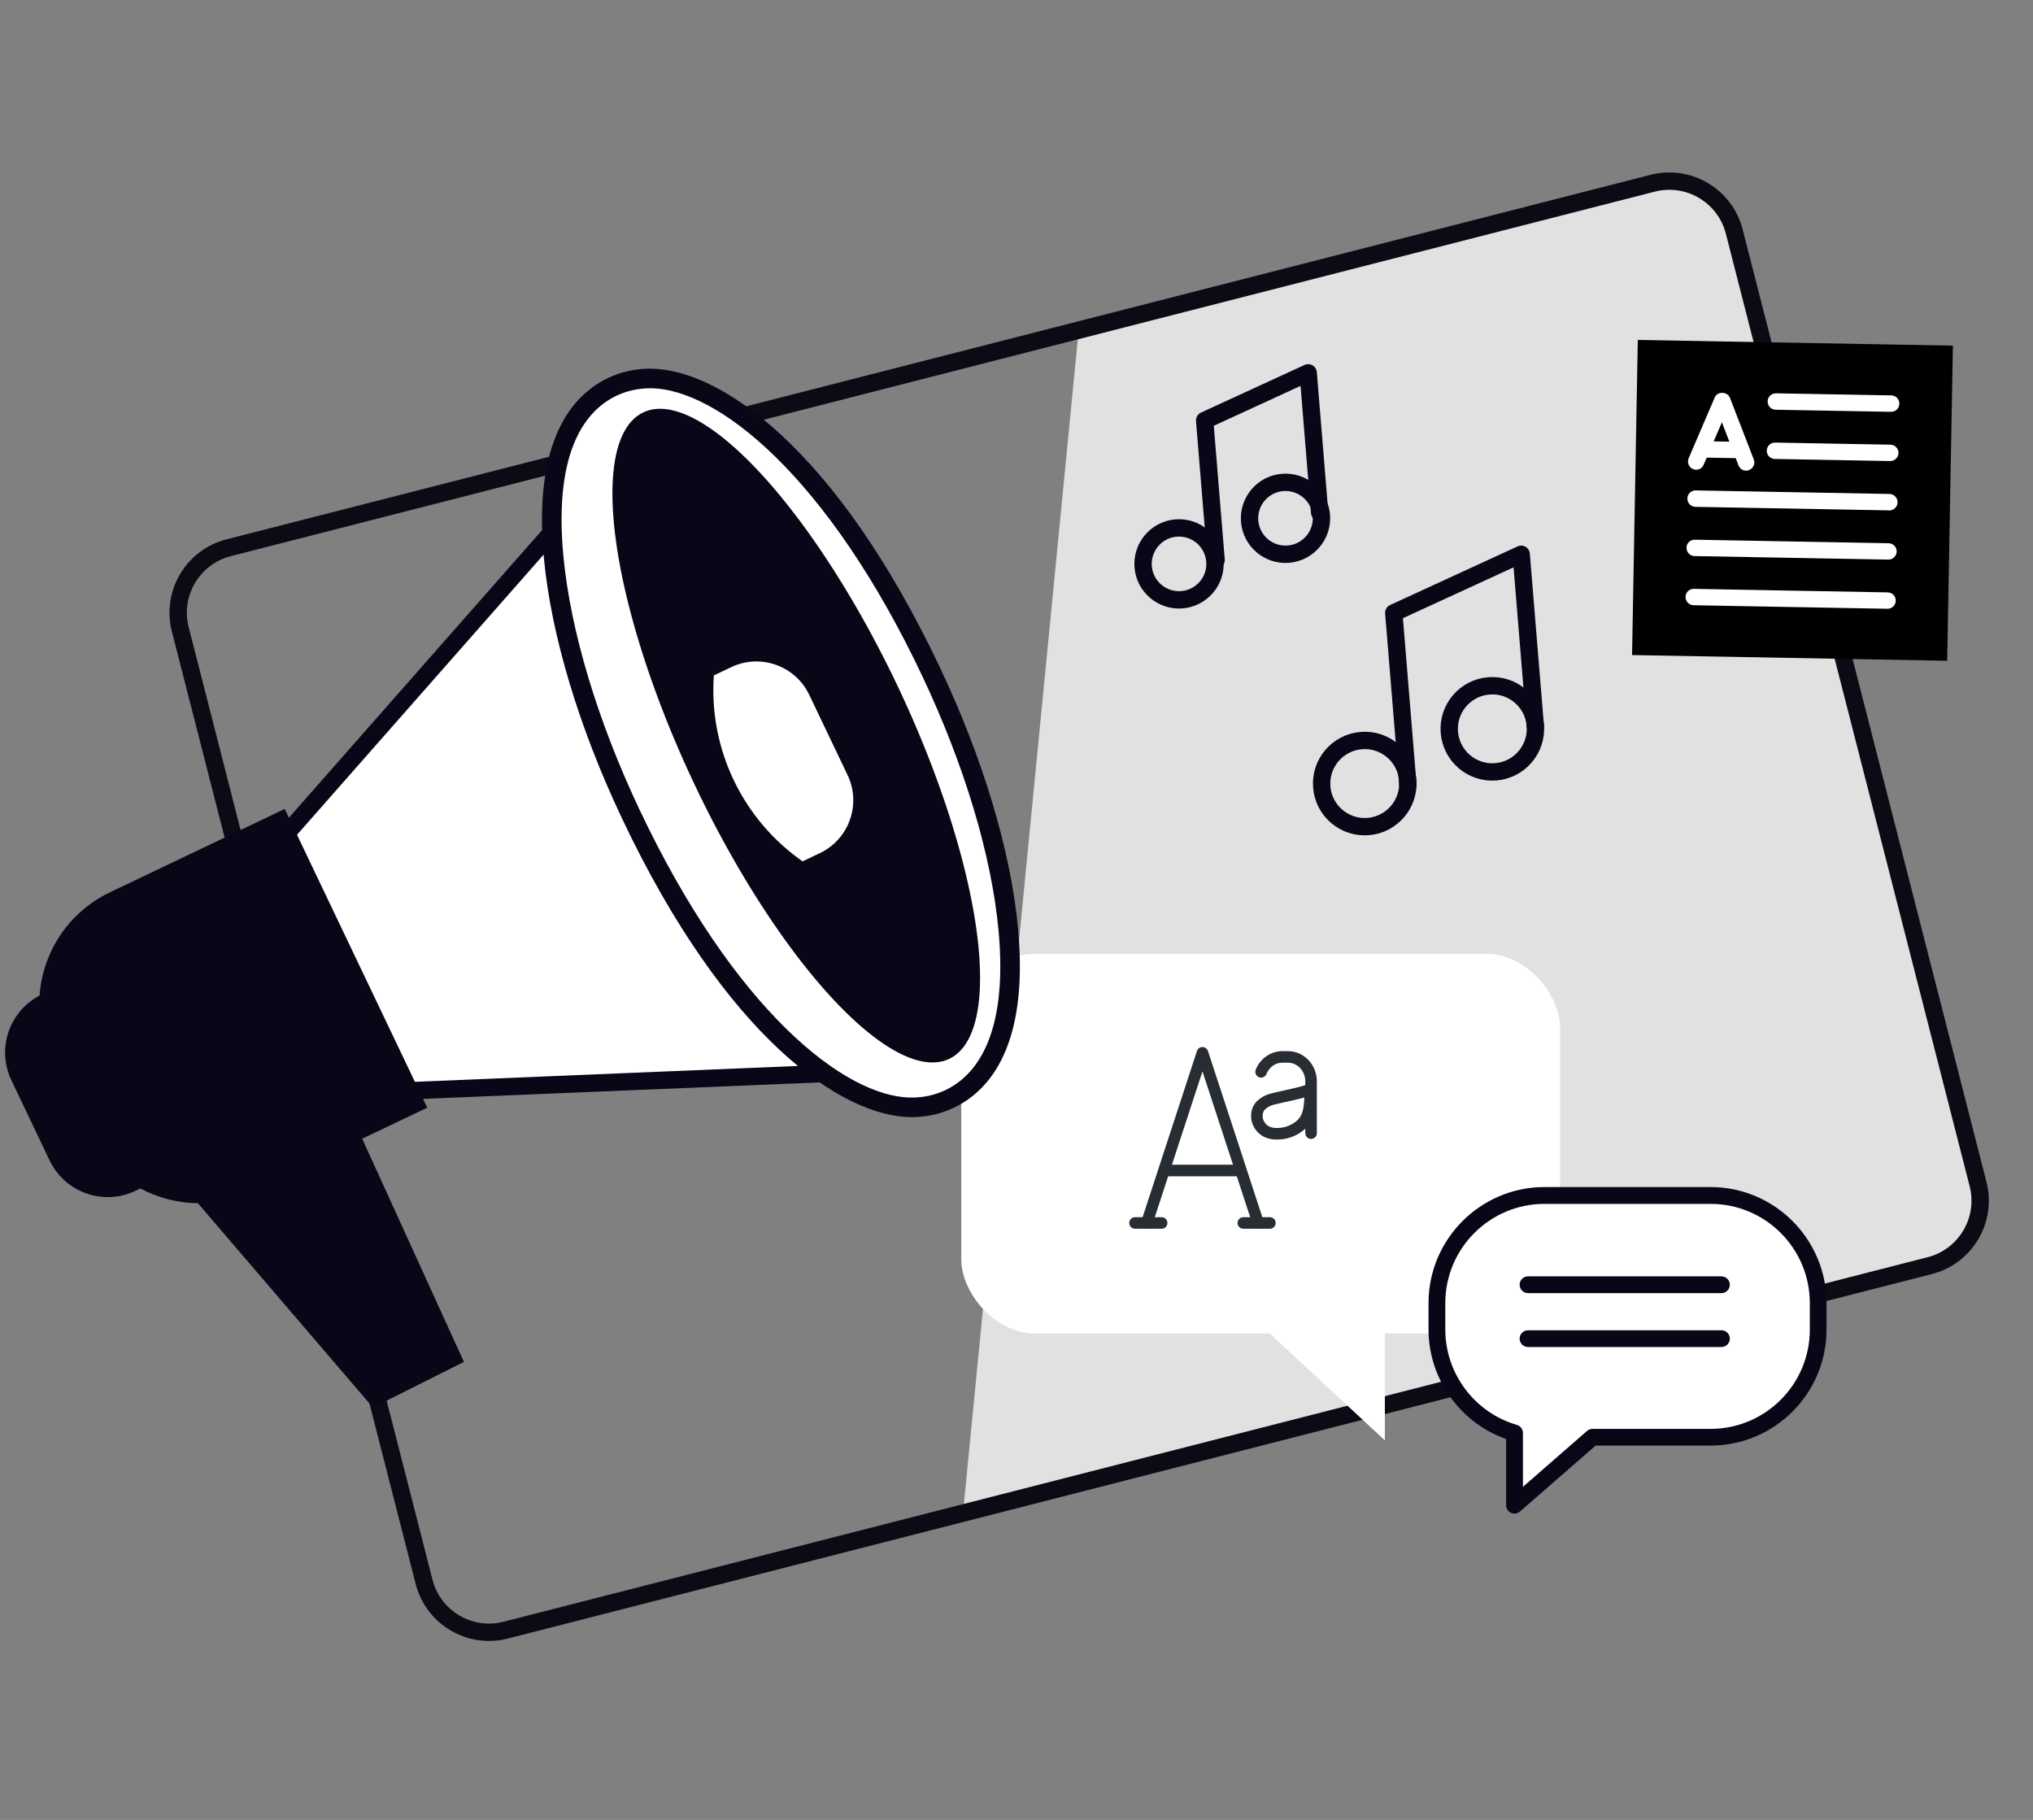 <?xml version="1.0" encoding="UTF-8"?>
<svg id="Laag_1" data-name="Laag 1" xmlns="http://www.w3.org/2000/svg" viewBox="0 0 351.5 314.65">
  <rect x="0" y="0" width="351.5" height="314.65" fill="#808080" stroke="none"/>
  <defs>
    <style>
      .cls-1 {
        stroke: #282d33;
      }

      .cls-1, .cls-2 {
        stroke-width: 2px;
      }

      .cls-1, .cls-2, .cls-3, .cls-4 {
        stroke-linecap: round;
        stroke-linejoin: round;
      }

      .cls-1, .cls-3, .cls-4 {
        fill: none;
      }

      .cls-5, .cls-2, .cls-4, .cls-6 {
        stroke: #080717;
      }

      .cls-5, .cls-7 {
        fill: #080717;
      }

      .cls-5, .cls-6 {
        stroke-miterlimit: 5;
      }

      .cls-2, .cls-8, .cls-6 {
        fill: #fff;
      }

      .cls-3 {
        stroke: #0b0b15;
      }

      .cls-3, .cls-4, .cls-6 {
        stroke-width: 3px;
      }

      .cls-9 {
        fill: #000;
      }

      .cls-9, .cls-7, .cls-10, .cls-8 {
        stroke-width: 0px;
      }

      .cls-10 {
        fill: #e1e1e1;
      }
    </style>
  </defs>
  <polygon class="cls-10" points="166.5 261.6 336.79 217.87 343.17 209.18 296.51 32.75 289.1 31.32 186.59 56.2 166.5 261.6"/>
  <path id="Path_1871" data-name="Path 1871" class="cls-3" d="M333.64,218.82l-246.21,63.02c-6.2,1.59-12.52-2.15-14.11-8.36,0,0,0,0,0,0L31.17,108.81c-1.59-6.2,2.15-12.52,8.36-14.11l246.21-63.02c6.2-1.59,12.52,2.15,14.11,8.36,0,0,0,0,0,0l42.15,164.67c1.59,6.2-2.15,12.52-8.36,14.11,0,0,0,0,0,0Z"/>
  <rect class="cls-8" x="166.21" y="164.9" width="103.54" height="65.66" rx="12.83" ry="12.83" transform="translate(435.95 395.46) rotate(-180)"/>
  <polygon class="cls-8" points="239.44 214.9 239.44 249.03 208.13 219.95 239.44 214.9"/>
  <path class="cls-8" d="M295.75,206.69h-28.71c-10.27,0-18.6,8.33-18.6,18.6v4.6c0,8.47,5.67,15.6,13.41,17.85v12.51l13.49-11.76h20.42c10.27,0,18.6-8.33,18.6-18.6v-4.6c0-10.27-8.33-18.6-18.6-18.6Z"/>
  <path class="cls-7" d="M261.85,261.69c-.2,0-.41-.04-.6-.13-.52-.24-.85-.75-.85-1.32v-11.45c-7.95-2.79-13.41-10.42-13.41-18.91v-4.6c0-11.06,9-20.05,20.05-20.05h28.71c11.06,0,20.05,9,20.05,20.05v4.6c0,11.06-9,20.05-20.05,20.05h-19.87l-13.08,11.4c-.27.23-.61.36-.95.36ZM267.04,208.14c-9.46,0-17.15,7.69-17.15,17.15v4.6c0,7.58,5.08,14.35,12.37,16.46.62.18,1.05.75,1.05,1.39v9.32l11.08-9.66c.26-.23.6-.36.95-.36h20.42c9.46,0,17.15-7.69,17.15-17.15v-4.6c0-9.46-7.69-17.15-17.15-17.15h-28.71Z"/>
  <path class="cls-7" d="M297.63,223.57h-33.44c-.8,0-1.45-.65-1.45-1.45s.65-1.45,1.45-1.45h33.44c.8,0,1.45.65,1.45,1.45s-.65,1.45-1.45,1.45Z"/>
  <path class="cls-7" d="M297.63,232.89h-33.44c-.8,0-1.45-.65-1.45-1.45s.65-1.45,1.45-1.45h33.44c.8,0,1.45.65,1.45,1.45s-.65,1.45-1.45,1.45Z"/>
  <polyline class="cls-1" points="198.28 211.44 203.09 196.73 207.9 182.02 212.72 196.73 217.53 211.44"/>
  <g>
    <line class="cls-1" x1="196.24" y1="211.44" x2="200.84" y2="211.44"/>
    <line class="cls-1" x1="214.97" y1="211.44" x2="219.56" y2="211.44"/>
  </g>
  <line class="cls-1" x1="201.74" y1="202.37" x2="214.05" y2="202.37"/>
  <path class="cls-1" d="M226.54,188.37c-.8.31-1.98.62-3.52.96-1.54.34-2.61.58-3.2.74-.59.16-1.16.47-1.7.94-.54.46-.81,1.11-.81,1.93s.32,1.59.95,2.19c.62.6,1.45.89,2.48.89,1.08,0,2.09-.24,3.01-.73.92-.49,1.6-1.12,2.02-1.89.5-.86.75-2.27.75-4.23v-.81Z"/>
  <path class="cls-1" d="M218.04,185.31c.61-1.52,2.03-2.58,3.69-2.58h.95c2.21,0,4,1.9,4,4.23v8.95"/>
  <polyline class="cls-7" points="59.39 189.79 80.21 235.46 64.48 243.35 29.66 202.71"/>
  <path class="cls-7" d="M10.73,170.26l-3.51,1.67c-5.55,2.65-7.9,9.29-5.25,14.84l6.61,13.86c2.65,5.55,9.29,7.9,14.84,5.25l3.51-1.67"/>
  <polyline class="cls-6" points="70.05 188.61 145.76 185.47 99.14 87.77 49.07 144.65"/>
  <path class="cls-7" d="M73.87,191.51l-30.23,14.42c-10.68,5.1-23.48.57-28.58-10.11l-6.18-12.96c-5.1-10.68-.57-23.48,10.11-28.58l30.23-14.42,24.65,51.65Z"/>
  <path class="cls-8" d="M157.62,191.45c-16.98,0-36.63-25.47-48.57-50.72-7.37-15.57-12.1-31.35-13.33-44.43-1.83-19.48,4.52-26.76,10.17-29.43,2.01-.95,4.21-1.43,6.53-1.43,16.98,0,36.63,25.47,48.57,50.72,7.37,15.57,12.1,31.35,13.33,44.43,1.83,19.48-4.52,26.76-10.17,29.43-2.01.95-4.2,1.43-6.53,1.43Z"/>
  <path class="cls-5" d="M112.42,66.63c11.86,0,31.14,15.47,47.49,50.04,7.31,15.45,12,31.09,13.22,44.03,1.77,18.79-4.19,25.73-9.49,28.24-1.85.87-3.87,1.32-6.02,1.32-11.86,0-31.14-15.47-47.49-50.04-7.31-15.45-12-31.09-13.22-44.03-1.77-18.79,4.19-25.73,9.5-28.24,1.85-.87,3.87-1.32,6.02-1.32M112.42,64.24c-2.5,0-4.87.52-7.04,1.55-6,2.84-12.75,10.45-10.85,30.62,1.24,13.21,6.01,29.13,13.44,44.83,17.95,37.94,37.96,51.4,49.65,51.4,2.5,0,4.87-.52,7.04-1.55,6-2.84,12.75-10.45,10.85-30.62-1.24-13.21-6.01-29.13-13.44-44.83-17.95-37.94-37.97-51.4-49.65-51.4h0Z"/>
  <ellipse class="cls-7" cx="137.67" cy="127.19" rx="19.51" ry="61.83" transform="translate(-41.17 71.09) rotate(-25.32)"/>
  <path class="cls-2" d="M138.68,150.07l3.51-1.67c5.55-2.65,7.9-9.29,5.25-14.84l-6.62-13.86c-2.65-5.55-9.29-7.9-14.84-5.25l-3.51,1.67-.03.39c-1.01,13.29,5.19,26.1,16.23,33.56h0Z"/>
  <rect class="cls-9" x="282.67" y="59.26" width="54.49" height="54.49" transform="translate(217.8 394.8) rotate(-88.96)"/>
  <g>
    <path class="cls-8" d="M326.95,71.2l-19.94-.36c-.79-.01-1.41-.66-1.39-1.45.01-.79.66-1.4,1.44-1.39l19.94.36c.77.01,1.41.65,1.39,1.44-.01.79-.67,1.41-1.44,1.4Z"/>
    <path class="cls-8" d="M326.8,79.71l-19.94-.36c-.78-.01-1.41-.65-1.39-1.44.01-.78.66-1.4,1.44-1.39l19.94.36c.77.01,1.41.66,1.39,1.44-.01.79-.67,1.4-1.44,1.39Z"/>
    <path class="cls-8" d="M326.64,88.24l-33.52-.61c-.77-.01-1.39-.67-1.38-1.44.01-.79.65-1.42,1.43-1.4l33.52.61c.77.01,1.41.66,1.39,1.46-.01.77-.67,1.4-1.44,1.39Z"/>
    <path class="cls-8" d="M326.49,96.75l-33.52-.61c-.77-.01-1.39-.68-1.38-1.46.01-.77.65-1.38,1.43-1.37l33.52.61c.77.01,1.41.65,1.39,1.42-.01.79-.67,1.43-1.44,1.41Z"/>
    <path class="cls-8" d="M326.33,105.25l-33.52-.61c-.77-.01-1.39-.65-1.38-1.44.01-.8.65-1.4,1.43-1.39l33.52.61c.77.01,1.41.64,1.39,1.44-.01.79-.67,1.4-1.44,1.39Z"/>
    <g>
      <path class="cls-8" d="M301.88,81.37c-.55,0-1.08-.35-1.29-.9l-2.88-7.46-3.16,7.35c-.29.72-1.12,1.05-1.85.73-.7-.3-1.04-1.12-.74-1.85l4.52-10.54c.43-1.06,2.19-1.03,2.61.05l4.14,10.7c.27.74-.11,1.54-.82,1.82-.17.08-.36.11-.54.11Z"/>
      <path class="cls-8" d="M300.17,79.21l-5.72-.1c-.77-.01-1.41-.66-1.39-1.44.01-.78.67-1.4,1.44-1.39l5.72.1c.79.01,1.41.66,1.39,1.44-.01.78-.65,1.4-1.44,1.39Z"/>
    </g>
  </g>
  <g>
    <path class="cls-4" d="M243.39,134.86c.34,4.1-2.72,7.7-6.82,8.04-4.1.34-7.71-2.71-8.04-6.82-.34-4.1,2.72-7.7,6.82-8.04,4.1-.34,7.7,2.71,8.04,6.82Z"/>
    <path class="cls-4" d="M265.45,125.4c.34,4.1-2.72,7.7-6.82,8.04-4.1.34-7.7-2.71-8.04-6.82-.34-4.1,2.72-7.7,6.82-8.04,4.1-.34,7.7,2.72,8.04,6.82Z"/>
    <polyline class="cls-4" points="243.42 135.68 240.98 105.96 263.01 95.83 265.45 125.55"/>
  </g>
  <g>
    <path class="cls-4" d="M210.05,96.99c.28,3.42-2.27,6.42-5.69,6.7-3.42.28-6.43-2.26-6.71-5.69-.28-3.42,2.27-6.43,5.69-6.71,3.42-.28,6.42,2.26,6.71,5.69Z"/>
    <path class="cls-4" d="M228.46,89.1c.28,3.42-2.27,6.42-5.69,6.71-3.42.28-6.43-2.26-6.71-5.69-.28-3.42,2.27-6.43,5.69-6.71,3.42-.28,6.43,2.27,6.71,5.69Z"/>
    <polyline class="cls-4" points="210.26 96.83 208.28 72.69 226.18 64.46 228.16 88.6"/>
  </g>
</svg>
